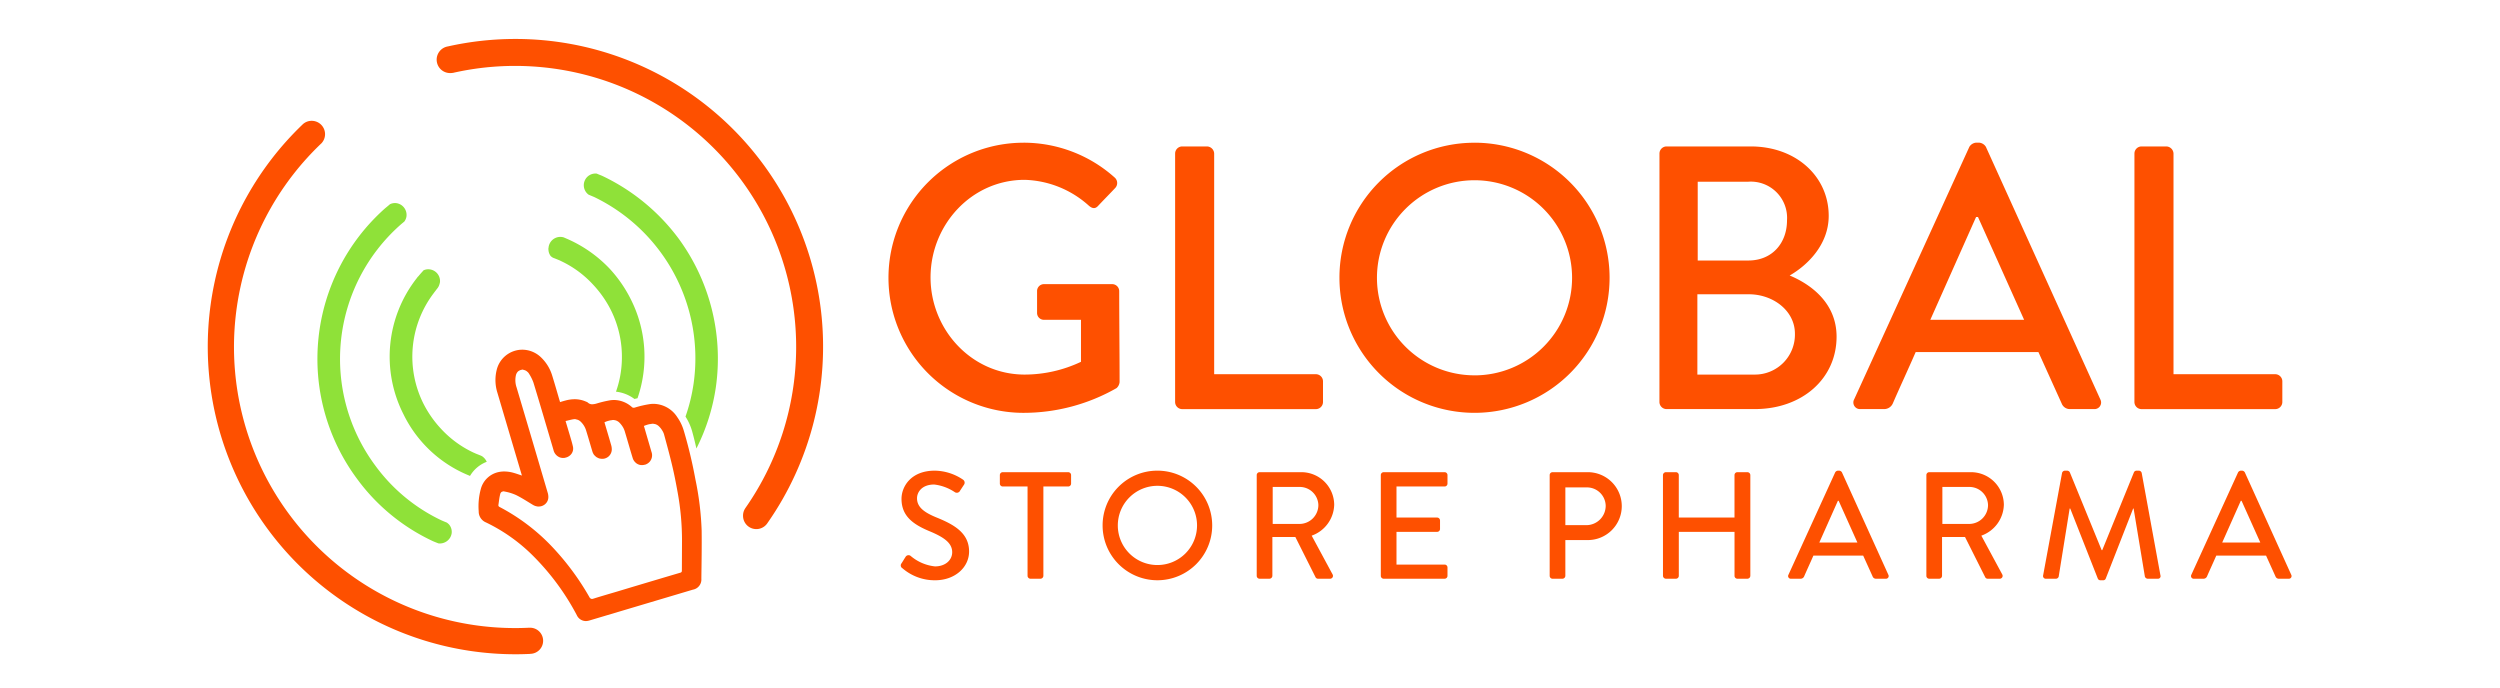 <svg xmlns="http://www.w3.org/2000/svg" xmlns:xlink="http://www.w3.org/1999/xlink" width="385" height="106" viewBox="0 0 385 106"><defs><clipPath id="clip-path"><rect id="Rect&#xE1;ngulo_23719" data-name="Rect&#xE1;ngulo 23719" width="320.891" height="94.757" fill="none"></rect></clipPath></defs><g id="Grupo_35622" data-name="Grupo 35622" transform="translate(-3860 -12502)"><rect id="Rect&#xE1;ngulo_23393" data-name="Rect&#xE1;ngulo 23393" width="385" height="106" transform="translate(3860 12502)" fill="none"></rect><g id="Grupo_35621" data-name="Grupo 35621" transform="translate(3892 12508)"><g id="Grupo_35620" data-name="Grupo 35620" transform="translate(0 0)" clip-path="url(#clip-path)"><path id="Trazado_86502" data-name="Trazado 86502" d="M103.708,12.634a21.011,21.011,0,0,1,14.041,5.374,1.118,1.118,0,0,1,.058,1.618c-.867.924-1.734,1.792-2.6,2.716-.462.52-.924.462-1.5-.058a15.389,15.389,0,0,0-9.823-3.93c-8.2,0-14.5,6.934-14.5,15.025,0,8.031,6.3,14.965,14.5,14.965a20.335,20.335,0,0,0,8.667-1.965V39.908h-5.662a1.051,1.051,0,0,1-1.1-1.041V35.517a1.063,1.063,0,0,1,1.1-1.1H117.4a1.087,1.087,0,0,1,1.039,1.1c0,4.621.058,9.36.058,13.983a1.421,1.421,0,0,1-.463.924,28.877,28.877,0,0,1-14.329,3.813,20.8,20.8,0,1,1,0-41.6" transform="translate(21.92 3.341)" fill="#fe5000"></path><path id="Trazado_86503" data-name="Trazado 86503" d="M117.818,14.19a1.1,1.1,0,0,1,1.1-1.1h3.813a1.137,1.137,0,0,1,1.1,1.1V48.167h15.66a1.1,1.1,0,0,1,1.1,1.1v3.177a1.1,1.1,0,0,1-1.1,1.1H118.916a1.1,1.1,0,0,1-1.1-1.1Z" transform="translate(31.151 3.461)" fill="#fe5000"></path><path id="Trazado_86504" data-name="Trazado 86504" d="M158.576,12.635A20.8,20.8,0,1,1,137.832,33.5a20.764,20.764,0,0,1,20.744-20.86m0,35.825A15.024,15.024,0,1,0,143.609,33.5,15.018,15.018,0,0,0,158.576,48.46" transform="translate(36.443 3.341)" fill="#fe5000"></path><path id="Trazado_86505" data-name="Trazado 86505" d="M176.81,14.19a1.1,1.1,0,0,1,1.1-1.1h12.944c6.992,0,12.019,4.623,12.019,10.69,0,4.449-3.294,7.627-6.01,9.187,3.062,1.271,7.222,4.1,7.222,9.419,0,6.472-5.316,11.152-12.6,11.152h-13.58a1.1,1.1,0,0,1-1.1-1.1Zm14.619,34.034a6.156,6.156,0,0,0,6.241-6.3c0-3.525-3.351-6.068-7.107-6.068h-7.916V48.224ZM190.5,30.657c3.7,0,5.952-2.716,5.952-6.183a5.58,5.58,0,0,0-5.952-5.952h-7.8V30.657Z" transform="translate(46.748 3.461)" fill="#fe5000"></path><path id="Trazado_86506" data-name="Trazado 86506" d="M200.549,52.158l17.74-38.888a1.354,1.354,0,0,1,.982-.636h.579a1.352,1.352,0,0,1,.981.636l17.623,38.888a1.019,1.019,0,0,1-.981,1.5h-3.641a1.347,1.347,0,0,1-1.329-.866l-3.582-7.916h-18.9c-1.156,2.658-2.37,5.259-3.525,7.916a1.45,1.45,0,0,1-1.329.866h-3.64a1.02,1.02,0,0,1-.982-1.5m26.176-12.25-7.107-15.833h-.29l-7.049,15.833Z" transform="translate(52.994 3.341)" fill="#fe5000"></path><path id="Trazado_86507" data-name="Trazado 86507" d="M234.66,14.19a1.1,1.1,0,0,1,1.1-1.1h3.815a1.137,1.137,0,0,1,1.1,1.1V48.167h15.66a1.1,1.1,0,0,1,1.1,1.1v3.177a1.1,1.1,0,0,1-1.1,1.1H235.757a1.1,1.1,0,0,1-1.1-1.1Z" transform="translate(62.044 3.461)" fill="#fe5000"></path><path id="Trazado_86508" data-name="Trazado 86508" d="M84.513,66.855c.211-.3.4-.656.609-.961a.53.53,0,0,1,.8-.187,6.885,6.885,0,0,0,3.751,1.617c1.617,0,2.649-.985,2.649-2.181,0-1.406-1.219-2.3-3.539-3.257-2.392-1.009-4.267-2.251-4.267-4.97,0-1.828,1.406-4.337,5.135-4.337a7.948,7.948,0,0,1,4.336,1.383.558.558,0,0,1,.142.8c-.188.281-.4.609-.587.89a.555.555,0,0,1-.821.235,7.206,7.206,0,0,0-3.165-1.173c-1.969,0-2.649,1.243-2.649,2.11,0,1.336,1.032,2.157,2.978,2.954,2.718,1.1,5.039,2.391,5.039,5.251,0,2.438-2.18,4.43-5.227,4.43a7.586,7.586,0,0,1-5.04-1.852.493.493,0,0,1-.14-.75" transform="translate(22.315 13.902)" fill="#fe5000"></path><path id="Trazado_86509" data-name="Trazado 86509" d="M100.736,54.969H96.915a.445.445,0,0,1-.445-.445V53.21a.445.445,0,0,1,.445-.445h10.08a.445.445,0,0,1,.445.445v1.314a.445.445,0,0,1-.445.445h-3.821v13.76a.461.461,0,0,1-.445.445h-1.548a.461.461,0,0,1-.445-.445Z" transform="translate(25.507 13.951)" fill="#fe5000"></path><path id="Trazado_86510" data-name="Trazado 86510" d="M117.4,52.579a8.439,8.439,0,1,1-8.415,8.463,8.424,8.424,0,0,1,8.415-8.463m0,14.534a6.1,6.1,0,1,0-6.072-6.072,6.093,6.093,0,0,0,6.072,6.072" transform="translate(28.816 13.902)" fill="#fe5000"></path><path id="Trazado_86511" data-name="Trazado 86511" d="M127.756,53.21a.446.446,0,0,1,.445-.445h6.376a5.058,5.058,0,0,1,5.111,5.016,5.2,5.2,0,0,1-3.469,4.759l3.212,5.954a.443.443,0,0,1-.4.679H137.2a.429.429,0,0,1-.376-.211l-3.117-6.211h-3.54v5.977a.461.461,0,0,1-.445.445H128.2a.446.446,0,0,1-.445-.445Zm6.634,7.524a2.913,2.913,0,0,0,2.86-2.907,2.873,2.873,0,0,0-2.86-2.789h-4.173v5.7Z" transform="translate(33.779 13.951)" fill="#fe5000"></path><path id="Trazado_86512" data-name="Trazado 86512" d="M142.87,53.21a.445.445,0,0,1,.446-.445h9.377a.445.445,0,0,1,.445.445v1.314a.445.445,0,0,1-.445.445h-7.408v4.782h6.259a.459.459,0,0,1,.445.445v1.312a.445.445,0,0,1-.445.446h-6.259v5.039h7.408a.445.445,0,0,1,.445.445v1.29a.445.445,0,0,1-.445.445h-9.377a.445.445,0,0,1-.446-.445Z" transform="translate(37.775 13.951)" fill="#fe5000"></path><path id="Trazado_86513" data-name="Trazado 86513" d="M163.437,53.21a.446.446,0,0,1,.446-.445h5.345a5.228,5.228,0,1,1,.024,10.455h-3.4v5.509a.461.461,0,0,1-.445.445h-1.524a.446.446,0,0,1-.446-.445Zm5.651,7.713a2.986,2.986,0,0,0,2.976-3,2.889,2.889,0,0,0-2.976-2.813h-3.236v5.814Z" transform="translate(43.213 13.951)" fill="#fe5000"></path><path id="Trazado_86514" data-name="Trazado 86514" d="M177.235,53.21a.461.461,0,0,1,.446-.445h1.546a.446.446,0,0,1,.446.445v6.541h8.579V53.21a.445.445,0,0,1,.445-.445h1.548a.461.461,0,0,1,.446.445V68.728a.461.461,0,0,1-.446.445H188.7a.445.445,0,0,1-.445-.445V61.955h-8.579v6.773a.446.446,0,0,1-.446.445h-1.546a.461.461,0,0,1-.446-.445Z" transform="translate(46.861 13.951)" fill="#fe5000"></path><path id="Trazado_86515" data-name="Trazado 86515" d="M192.529,68.614l7.2-15.776a.548.548,0,0,1,.4-.258h.235a.539.539,0,0,1,.4.258l7.151,15.776a.414.414,0,0,1-.4.609H206.03a.546.546,0,0,1-.539-.353l-1.454-3.21h-7.665c-.469,1.077-.961,2.133-1.43,3.21a.589.589,0,0,1-.539.353h-1.477a.414.414,0,0,1-.4-.609m10.618-4.97-2.883-6.423h-.118l-2.86,6.423Z" transform="translate(50.892 13.902)" fill="#fe5000"></path><path id="Trazado_86516" data-name="Trazado 86516" d="M209.319,53.21a.445.445,0,0,1,.445-.445h6.376a5.058,5.058,0,0,1,5.111,5.016,5.2,5.2,0,0,1-3.47,4.759l3.212,5.954a.443.443,0,0,1-.4.679h-1.828a.429.429,0,0,1-.376-.211l-3.117-6.211h-3.54v5.977a.461.461,0,0,1-.445.445h-1.525a.445.445,0,0,1-.445-.445Zm6.634,7.524a2.913,2.913,0,0,0,2.86-2.907,2.873,2.873,0,0,0-2.86-2.789h-4.172v5.7Z" transform="translate(55.344 13.951)" fill="#fe5000"></path><path id="Trazado_86517" data-name="Trazado 86517" d="M226.453,52.932a.474.474,0,0,1,.422-.352h.376a.474.474,0,0,1,.4.258l4.9,11.978h.095l4.876-11.978a.446.446,0,0,1,.4-.258h.374a.473.473,0,0,1,.422.352L241.6,68.683a.4.4,0,0,1-.422.54h-1.524a.486.486,0,0,1-.445-.329l-1.735-10.478H237.4L233.181,69.2a.4.4,0,0,1-.4.258h-.422a.42.42,0,0,1-.4-.258l-4.243-10.783h-.094l-1.687,10.478a.458.458,0,0,1-.422.329h-1.524a.421.421,0,0,1-.446-.54Z" transform="translate(59.103 13.902)" fill="#fe5000"></path><path id="Trazado_86518" data-name="Trazado 86518" d="M241.6,68.614l7.2-15.776a.548.548,0,0,1,.4-.258h.235a.539.539,0,0,1,.4.258l7.151,15.776a.414.414,0,0,1-.4.609H255.1a.546.546,0,0,1-.539-.353l-1.454-3.21h-7.665c-.469,1.077-.961,2.133-1.43,3.21a.589.589,0,0,1-.539.353H242a.414.414,0,0,1-.4-.609m10.618-4.97-2.883-6.423h-.118l-2.86,6.423Z" transform="translate(63.866 13.902)" fill="#fe5000"></path><path id="Trazado_86519" data-name="Trazado 86519" d="M64.574,50.289a7.045,7.045,0,0,0-.98-2.031,4.417,4.417,0,0,0-3.674-2.072,4.3,4.3,0,0,0-.473.027,15.882,15.882,0,0,0-2.41.55.7.7,0,0,1-.172.027.382.382,0,0,1-.283-.118,4.192,4.192,0,0,0-2.751-1.08,5.109,5.109,0,0,0-.58.044,17.286,17.286,0,0,0-2.09.5,2.688,2.688,0,0,1-.675.118.963.963,0,0,1-.688-.272.714.714,0,0,0-.245-.125,4.3,4.3,0,0,0-1.775-.382,5.458,5.458,0,0,0-1.4.195c-.287.073-.559.158-.852.245-.037-.143-.067-.245-.1-.338-.359-1.234-.712-2.468-1.095-3.7A6.483,6.483,0,0,0,42.569,39a4.173,4.173,0,0,0-2.858-1.153,4.067,4.067,0,0,0-3.953,3.17,6.443,6.443,0,0,0,.114,3.432q1.834,6.2,3.674,12.415c.035.1.061.2.109.367-.451-.154-.86-.3-1.282-.419a5.356,5.356,0,0,0-1.446-.21,3.973,3.973,0,0,0-.871.092,3.6,3.6,0,0,0-2.744,2.657A10.046,10.046,0,0,0,33,62.732a1.814,1.814,0,0,0,1.127,1.718A26.44,26.44,0,0,1,41,69.226a37.736,37.736,0,0,1,7.107,9.5,1.543,1.543,0,0,0,1.39.912,2.062,2.062,0,0,0,.563-.092q7.96-2.371,15.923-4.745a1.585,1.585,0,0,0,1.307-1.677c.03-2.479.075-4.943.044-7.426a45.842,45.842,0,0,0-.965-7.905,72.591,72.591,0,0,0-1.794-7.505m-.29,21.573a.286.286,0,0,1-.249.331Q59.1,73.652,54.19,75.131c-1.2.354-2.395.7-3.583,1.073a.837.837,0,0,1-.207.034c-.014,0-.014-.027-.037-.027a.419.419,0,0,1-.3-.235,40.205,40.205,0,0,0-5.871-7.9,30.881,30.881,0,0,0-7.938-5.988c-.176-.085-.249-.183-.214-.368.082-.536.133-1.08.266-1.6a.62.62,0,0,1,.209-.364.407.407,0,0,1,.106-.037c.053-.021.089-.059.156-.059a.754.754,0,0,1,.212.03,7.586,7.586,0,0,1,1.76.54c.877.43,1.7.972,2.545,1.481a2.163,2.163,0,0,0,.426.206c.048.018.1.02.139.035a1.5,1.5,0,0,0,.31.052c.043,0,.08-.008.128-.008a1.389,1.389,0,0,0,.6-.147,1.439,1.439,0,0,0,.829-1.342,2.223,2.223,0,0,0-.118-.69q-2.373-8.081-4.774-16.158a3.456,3.456,0,0,1-.1-1.888,1.229,1.229,0,0,1,.334-.588,1.833,1.833,0,0,1,.156-.1,1.034,1.034,0,0,1,.382-.14c.029,0,.062-.037.095-.037.059,0,.11.029.177.037a.791.791,0,0,1,.124.034,1.087,1.087,0,0,1,.474.255,1.007,1.007,0,0,1,.279.321,6.7,6.7,0,0,1,.673,1.352c1.053,3.449,2.063,6.916,3.085,10.372a1.6,1.6,0,0,0,.977,1.154,1.571,1.571,0,0,0,.7.08,1.133,1.133,0,0,0,.164-.037,1.478,1.478,0,0,0,.625-.286,1.38,1.38,0,0,0,.536-1.411c-.118-.529-.271-1.036-.422-1.55-.231-.778-.463-1.56-.716-2.395.448-.1.845-.219,1.252-.278a1.029,1.029,0,0,1,.185-.015.892.892,0,0,1,.283.067,1.574,1.574,0,0,1,.164.039,1.373,1.373,0,0,1,.47.312,3.153,3.153,0,0,1,.837,1.417c.335,1.072.632,2.138.958,3.208a1.987,1.987,0,0,0,.228.451c.038.044.082.08.111.118a2.543,2.543,0,0,0,.257.228,1.1,1.1,0,0,0,.162.089,1.381,1.381,0,0,0,.279.124,1.221,1.221,0,0,0,.2.038,1.465,1.465,0,0,0,1.733-1.463,2.349,2.349,0,0,0-.1-.639c-.335-1.176-.688-2.337-1.029-3.5a3.721,3.721,0,0,1,.845-.283,1.809,1.809,0,0,1,.22-.033,1.866,1.866,0,0,1,.272-.044,2.051,2.051,0,0,1,.295.044c.025.014.073.006.1.021a1.48,1.48,0,0,1,.559.33.9.9,0,0,0,.118.126,3.7,3.7,0,0,1,.5.7,3.444,3.444,0,0,1,.272.713c.4,1.319.767,2.644,1.178,3.966a1.536,1.536,0,0,0,.391.628.588.588,0,0,1,.095.089,1.505,1.505,0,0,0,.594.3c.038.011.085.011.125.023a1.67,1.67,0,0,0,.529-.023c.067-.015.148-.027.221-.048a1.614,1.614,0,0,0,.632-.415,1.519,1.519,0,0,0,.293-1.539c-.353-1.223-.717-2.443-1.065-3.663-.038-.11-.067-.228-.1-.33a5.624,5.624,0,0,1,.838-.272c.08-.011.153-.015.22-.029.1-.011.2-.044.3-.044a1.28,1.28,0,0,1,.231.037.655.655,0,0,1,.11.014,1.324,1.324,0,0,1,.529.273.461.461,0,0,1,.1.095,2.693,2.693,0,0,1,.484.609,2.4,2.4,0,0,1,.279.58c.445,1.623.886,3.241,1.271,4.87.317,1.326.574,2.66.816,4a41.173,41.173,0,0,1,.69,7.6q-.011,2.274-.021,4.547" transform="translate(8.72 10.006)" fill="#fe5000"></path><path id="Trazado_86520" data-name="Trazado 86520" d="M33.238,69.18c-.32-.134-.65-.262-.947-.408A26.845,26.845,0,0,1,22.251,60.4a27.571,27.571,0,0,1,3.815-37c.219-.2.445-.377.671-.568a1.781,1.781,0,0,0,.324-.761A1.831,1.831,0,0,0,25.508,20a1.756,1.756,0,0,0-.982.164c-.283.252-.58.478-.853.719a31.011,31.011,0,0,0-4.236,41.552,30.434,30.434,0,0,0,11.656,9.6c.29.133.607.247.893.364a1.846,1.846,0,0,0,2.039-1.558,1.758,1.758,0,0,0-.382-1.328,1.932,1.932,0,0,0-.4-.339" transform="translate(3.532 5.284)" fill="#8fe139"></path><path id="Trazado_86521" data-name="Trazado 86521" d="M54.811,49.048c.126-.029.273-.061.4-.095a19.6,19.6,0,0,0-1.037-15.242,20.28,20.28,0,0,0-3.231-4.681,20.041,20.041,0,0,0-6.762-4.7.893.893,0,0,0-.1-.044c-.08-.035-.152-.063-.231-.1a1.8,1.8,0,0,0-.468-.077,1.823,1.823,0,0,0-1.875,1.684c0,.048-.025.095-.027.15.011.1.016.2.028.306a1.692,1.692,0,0,0,.335.812,1.411,1.411,0,0,0,.18.145,1.023,1.023,0,0,0,.259.147c.059.025.124.048.176.064.268.111.522.207.776.317.014,0,.014.008.021.008.037.016.076.04.1.052a15.868,15.868,0,0,1,5.011,3.663,16.653,16.653,0,0,1,2.729,3.891A16.134,16.134,0,0,1,52.8,43.1a15.869,15.869,0,0,1-.905,4.846,5.785,5.785,0,0,1,2.846,1.123.246.246,0,0,1,.075-.016" transform="translate(10.967 6.374)" fill="#8fe139"></path><path id="Trazado_86522" data-name="Trazado 86522" d="M37.1,57.7a2.024,2.024,0,0,0-.674-.828,1.516,1.516,0,0,0-.268-.134.664.664,0,0,0-.173-.071c-.262-.115-.53-.2-.788-.329-.037-.014-.068-.033-.109-.044a16.1,16.1,0,0,1-5.015-3.663A16.831,16.831,0,0,1,27.35,48.74a16.173,16.173,0,0,1,1.6-17.031.864.864,0,0,0,.092-.13c.145-.171.272-.358.413-.535a1.722,1.722,0,0,0,.35-.64,2.738,2.738,0,0,0,.091-.35.5.5,0,0,0,.01-.109,1.814,1.814,0,0,0-2.124-1.866,1.65,1.65,0,0,0-.383.121h-.025a3,3,0,0,1-.2.233c-.221.243-.43.489-.645.747,0-.014.013-.035.013-.043-.051.064-.1.133-.147.187a.109.109,0,0,1-.052.057V29.4a19.58,19.58,0,0,0-2.067,20.975,19.315,19.315,0,0,0,10.1,9.436.909.909,0,0,0,.148.064A5.122,5.122,0,0,1,37.1,57.7" transform="translate(5.857 7.417)" fill="#8fe139"></path><path id="Trazado_86523" data-name="Trazado 86523" d="M60.378,26.377A31.464,31.464,0,0,0,48.742,16.8c-.311-.149-.637-.254-.951-.4a1.8,1.8,0,0,0-1.256,3.244l.874.368A27.579,27.579,0,0,1,62.7,48.766a26.76,26.76,0,0,1-1.243,5.055,8.392,8.392,0,0,1,1.066,2.423c.219.789.421,1.629.614,2.487a30.644,30.644,0,0,0,3-9.47,31.273,31.273,0,0,0-5.757-22.883" transform="translate(12.109 4.335)" fill="#8fe139"></path><path id="Trazado_86524" data-name="Trazado 86524" d="M49.6,88.035c-.024,0-.046.006-.068.006V88.03q-1.092.055-2.2.056A43.279,43.279,0,0,1,17.49,13.444l.008-.006a2.056,2.056,0,0,0-1.482-3.467,2.006,2.006,0,0,0-1.458.6l-.013.013A47.376,47.376,0,0,0,47.378,92.12q1.151,0,2.289-.056v-.01a2.01,2.01,0,0,0-.071-4.02" transform="translate(0 2.636)" fill="#fe5000"></path><path id="Trazado_86525" data-name="Trazado 86525" d="M40,0A47.511,47.511,0,0,0,29.587,1.152a2.065,2.065,0,0,0,.376,4.1,2.334,2.334,0,0,0,.426-.034l.011,0A43.279,43.279,0,0,1,75.392,72.274l-.028.048a2.028,2.028,0,0,0-.311,1.108,2.046,2.046,0,0,0,3.707,1.2h0l.009-.014c.02-.028.038-.054.057-.083A47.378,47.378,0,0,0,40,0" transform="translate(7.375 0)" fill="#fe5000"></path></g></g></g></svg>
